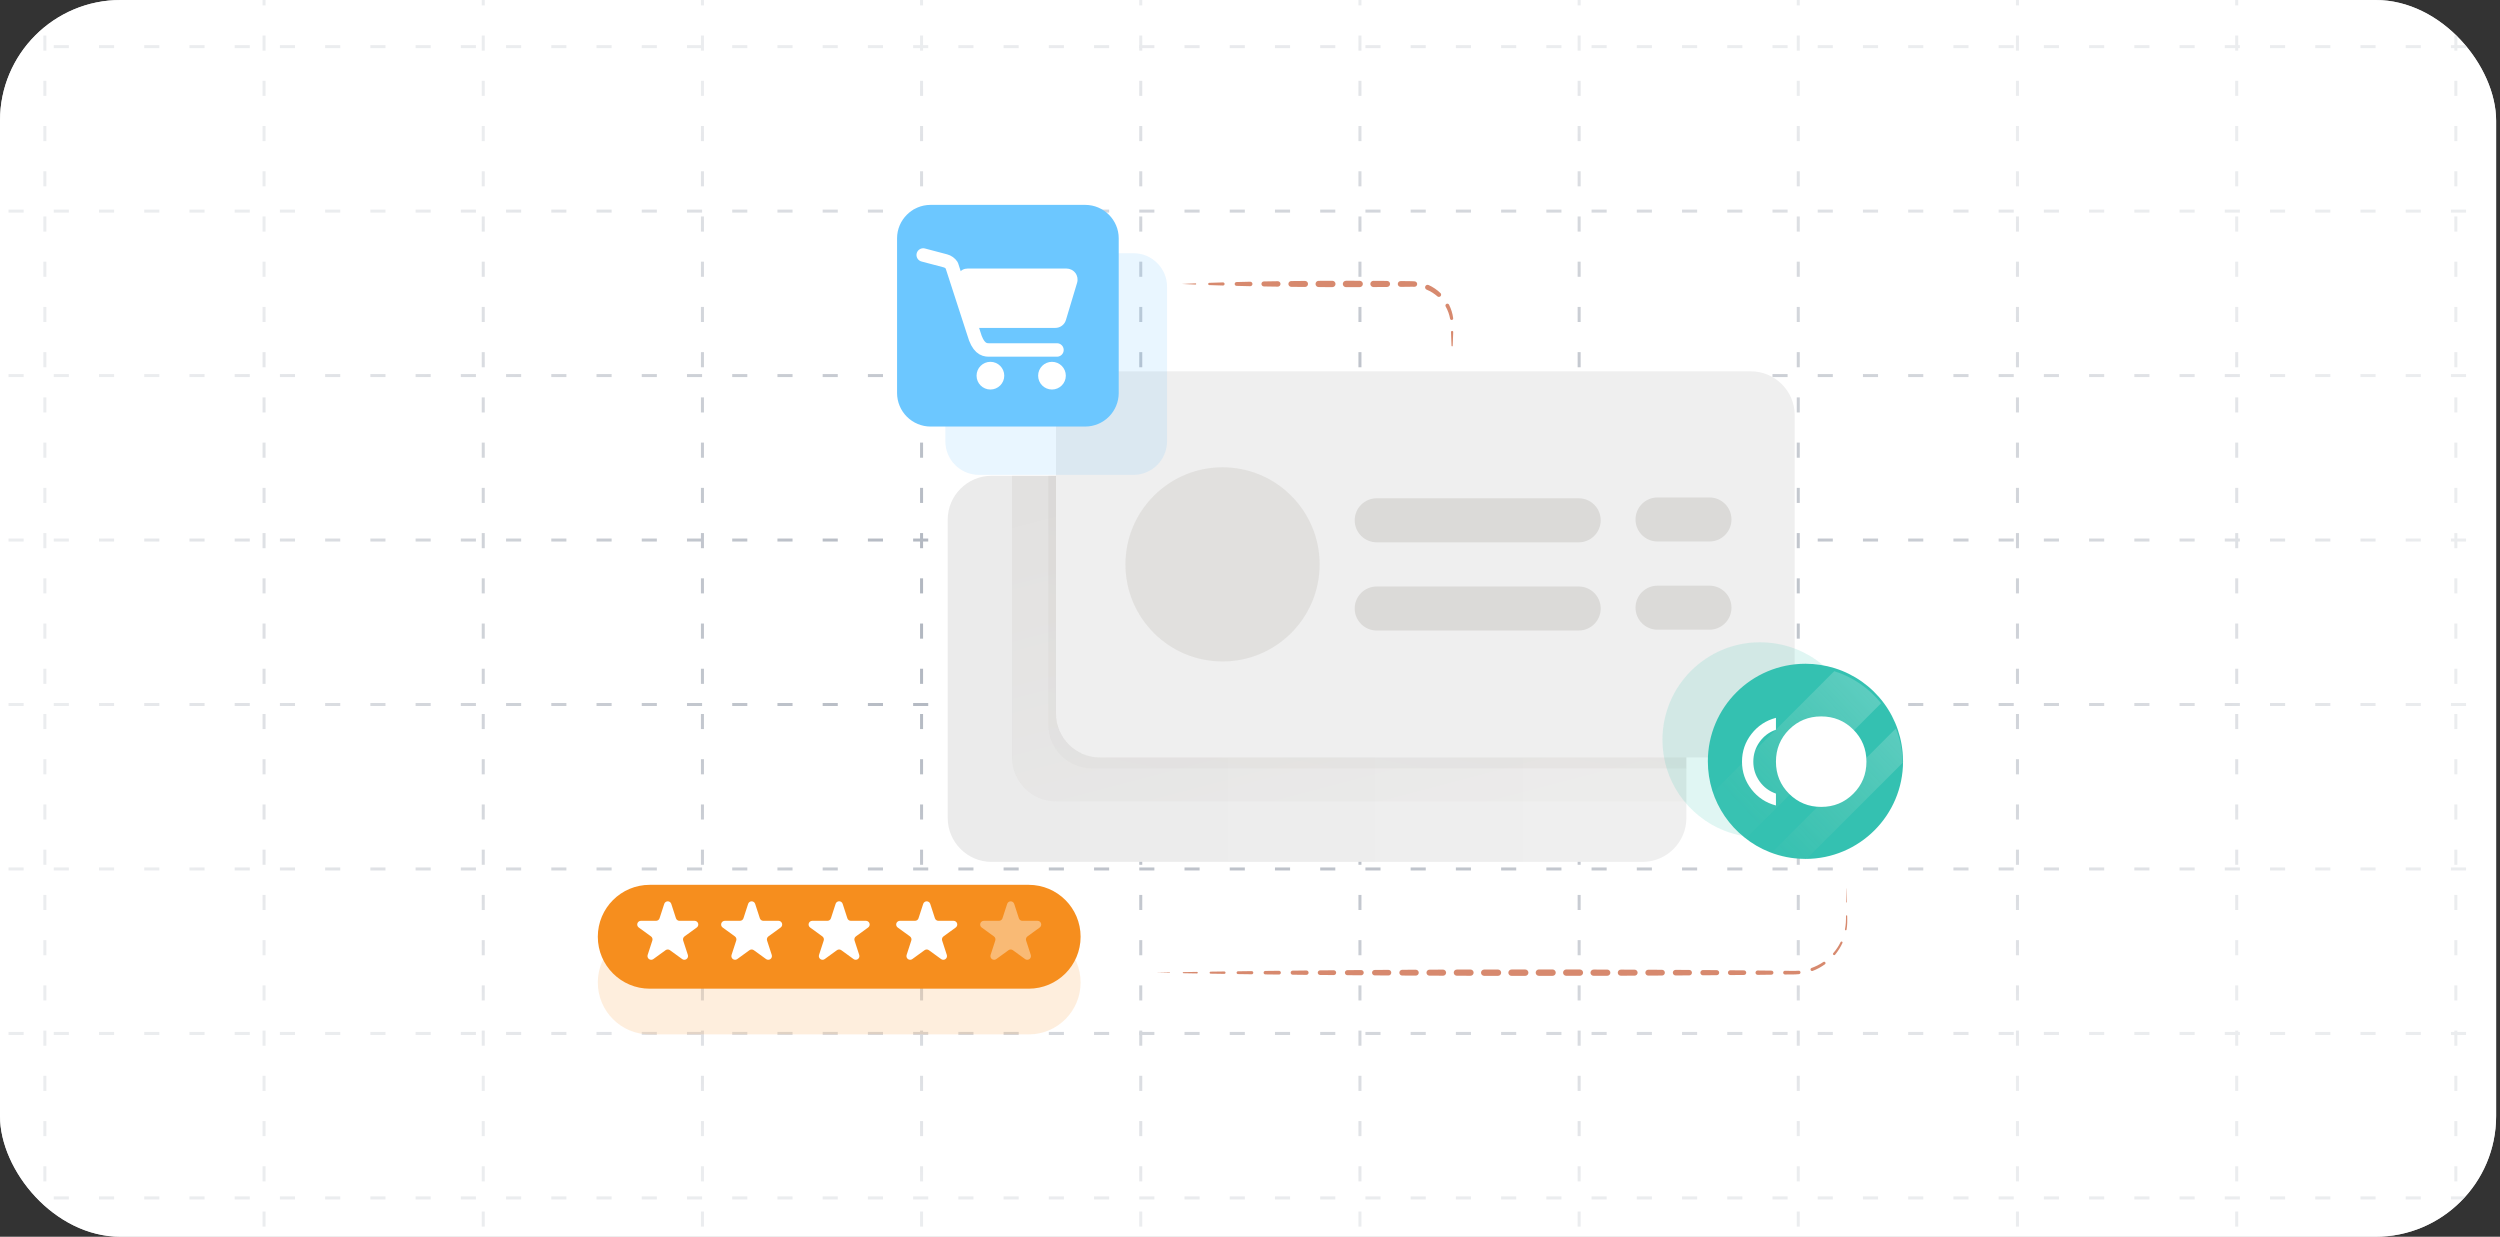 <svg width="283" height="140" viewBox="0 0 283 140" fill="none" xmlns="http://www.w3.org/2000/svg">
<rect x="0" y="0" width="283" height="140" fill="#333333" stroke="none"/>
<g clip-path="url(#clip0_16505_19286)">
<rect width="282.561" height="140" rx="13.659" fill="white"/>
<line x1="5.079" y1="184.934" x2="5.079" y2="-44.389" stroke="#9CA3AF" stroke-width="0.341" stroke-dasharray="1.71 3.41"/>
<line x1="29.892" y1="184.934" x2="29.892" y2="-44.389" stroke="#9CA3AF" stroke-width="0.341" stroke-dasharray="1.71 3.41"/>
<line x1="54.704" y1="184.934" x2="54.704" y2="-44.389" stroke="#9CA3AF" stroke-width="0.341" stroke-dasharray="1.71 3.41"/>
<line x1="79.517" y1="184.934" x2="79.517" y2="-44.389" stroke="#9CA3AF" stroke-width="0.341" stroke-dasharray="1.71 3.41"/>
<line x1="104.321" y1="184.934" x2="104.321" y2="-44.389" stroke="#9CA3AF" stroke-width="0.341" stroke-dasharray="1.71 3.41"/>
<line x1="153.946" y1="184.934" x2="153.946" y2="-44.389" stroke="#9CA3AF" stroke-width="0.341" stroke-dasharray="1.71 3.41"/>
<line x1="203.564" y1="184.934" x2="203.564" y2="-44.389" stroke="#9CA3AF" stroke-width="0.341" stroke-dasharray="1.71 3.41"/>
<line x1="253.196" y1="184.934" x2="253.196" y2="-44.389" stroke="#9CA3AF" stroke-width="0.341" stroke-dasharray="1.71 3.41"/>
<line x1="129.134" y1="184.934" x2="129.134" y2="-44.389" stroke="#9CA3AF" stroke-width="0.341" stroke-dasharray="1.71 3.41"/>
<line x1="178.759" y1="184.934" x2="178.759" y2="-44.389" stroke="#9CA3AF" stroke-width="0.341" stroke-dasharray="1.71 3.41"/>
<line x1="228.376" y1="184.934" x2="228.376" y2="-44.389" stroke="#9CA3AF" stroke-width="0.341" stroke-dasharray="1.71 3.41"/>
<line x1="278.001" y1="184.934" x2="278.001" y2="-44.389" stroke="#9CA3AF" stroke-width="0.341" stroke-dasharray="1.71 3.41"/>
<line x1="294.516" y1="135.606" x2="-11.094" y2="135.606" stroke="#9CA3AF" stroke-width="0.341" stroke-dasharray="1.71 3.41"/>
<line x1="294.516" y1="116.989" x2="-11.094" y2="116.989" stroke="#9CA3AF" stroke-width="0.341" stroke-dasharray="1.71 3.41"/>
<line x1="294.516" y1="98.368" x2="-11.094" y2="98.368" stroke="#9CA3AF" stroke-width="0.341" stroke-dasharray="1.71 3.41"/>
<line x1="294.516" y1="61.134" x2="-11.094" y2="61.134" stroke="#9CA3AF" stroke-width="0.341" stroke-dasharray="1.71 3.41"/>
<line x1="294.516" y1="23.897" x2="-11.094" y2="23.897" stroke="#9CA3AF" stroke-width="0.341" stroke-dasharray="1.71 3.41"/>
<line x1="294.516" y1="79.751" x2="-11.094" y2="79.751" stroke="#9CA3AF" stroke-width="0.341" stroke-dasharray="1.71 3.41"/>
<line x1="294.516" y1="42.514" x2="-11.094" y2="42.514" stroke="#9CA3AF" stroke-width="0.341" stroke-dasharray="1.71 3.41"/>
<line x1="294.516" y1="5.28" x2="-11.094" y2="5.28" stroke="#9CA3AF" stroke-width="0.341" stroke-dasharray="1.71 3.41"/>
<rect opacity="0.8" x="-0.852" y="-0.854" width="285.122" height="141.707" fill="url(#paint0_radial_16505_19286)"/>
<g clip-path="url(#clip1_16505_19286)">
<path d="M190.9 58.817V92.602C190.9 95.332 188.666 97.567 185.936 97.567H112.245C109.515 97.567 107.281 95.332 107.281 92.602V58.817C107.281 56.087 109.516 53.859 112.245 53.859H185.936C188.666 53.859 190.9 56.088 190.9 58.817Z" fill="url(#paint1_linear_16505_19286)"/>
<path d="M203.162 46.993V80.778C203.162 83.508 200.927 85.742 198.198 85.742H124.497C121.767 85.742 119.539 83.508 119.539 80.778V46.993C119.542 45.679 120.065 44.42 120.994 43.491C121.924 42.561 123.183 42.038 124.497 42.035H198.196C200.926 42.035 203.162 44.264 203.162 46.993Z" fill="#EFEFEF"/>
<path opacity="0.23" d="M190.898 85.744V90.715H119.527C116.797 90.715 114.562 88.487 114.562 85.757V53.859H119.539V80.78C119.539 83.51 121.768 85.744 124.497 85.744L190.898 85.744Z" fill="url(#paint2_linear_16505_19286)"/>
<path opacity="0.21" d="M190.896 85.745V86.989H123.622C120.892 86.989 118.664 84.755 118.664 82.025V53.859H119.537V80.78C119.537 83.51 121.765 85.744 124.495 85.744L190.896 85.745Z" fill="url(#paint3_linear_16505_19286)"/>
<path opacity="0.71" d="M138.391 74.88C144.463 74.88 149.384 69.959 149.384 63.888C149.384 57.816 144.463 52.895 138.391 52.895C132.32 52.895 127.398 57.816 127.398 63.888C127.398 69.959 132.32 74.88 138.391 74.88Z" fill="#DBDAD8"/>
<path d="M178.709 56.406H155.843C154.467 56.406 153.352 57.522 153.352 58.898V58.899C153.352 60.275 154.467 61.391 155.843 61.391H178.709C180.085 61.391 181.2 60.275 181.2 58.899V58.898C181.2 57.522 180.085 56.406 178.709 56.406Z" fill="#DBDAD8"/>
<path d="M193.511 56.312H187.633C186.256 56.312 185.141 57.428 185.141 58.804V58.805C185.141 60.181 186.256 61.297 187.633 61.297H193.511C194.887 61.297 196.003 60.181 196.003 58.805V58.804C196.003 57.428 194.887 56.312 193.511 56.312Z" fill="#DBDAD8"/>
<path d="M178.709 66.391H155.843C154.467 66.391 153.352 67.506 153.352 68.882V68.883C153.352 70.259 154.467 71.375 155.843 71.375H178.709C180.085 71.375 181.2 70.259 181.2 68.883V68.882C181.2 67.506 180.085 66.391 178.709 66.391Z" fill="#DBDAD8"/>
<path d="M193.511 66.297H187.633C186.256 66.297 185.141 67.412 185.141 68.789V68.789C185.141 70.165 186.256 71.281 187.633 71.281H193.511C194.887 71.281 196.003 70.165 196.003 68.789V68.789C196.003 67.412 194.887 66.297 193.511 66.297Z" fill="#DBDAD8"/>
<path opacity="0.15" d="M132.11 32.444V49.968C132.107 50.972 131.707 51.934 130.997 52.644C130.287 53.353 129.326 53.754 128.322 53.757H110.804C109.8 53.754 108.838 53.353 108.129 52.644C107.419 51.934 107.019 50.972 107.016 49.968V32.444C107.016 30.37 108.721 28.664 110.804 28.664H128.32C130.402 28.666 132.11 30.373 132.11 32.444Z" fill="#6CC7FF"/>
<path d="M126.639 26.974V44.498C126.636 45.501 126.236 46.463 125.526 47.173C124.817 47.883 123.855 48.283 122.851 48.286H105.335C104.331 48.283 103.37 47.883 102.66 47.173C101.95 46.463 101.55 45.501 101.547 44.498V26.974C101.547 24.899 103.252 23.193 105.335 23.193H122.851C124.934 23.193 126.639 24.899 126.639 26.974Z" fill="#6CC7FF"/>
<path d="M119.465 37.119H110.797C110.528 37.119 110.267 37.033 110.051 36.872C109.836 36.712 109.678 36.486 109.6 36.229L108.334 32.008C108.278 31.822 108.266 31.625 108.3 31.433C108.334 31.241 108.412 31.06 108.528 30.904C108.645 30.747 108.796 30.621 108.97 30.533C109.144 30.446 109.336 30.4 109.53 30.4H120.731C120.926 30.4 121.118 30.446 121.292 30.533C121.466 30.621 121.617 30.747 121.734 30.904C121.85 31.06 121.928 31.241 121.962 31.433C121.995 31.625 121.984 31.822 121.928 32.008L120.661 36.229C120.584 36.486 120.426 36.712 120.21 36.872C119.995 37.033 119.733 37.119 119.465 37.119Z" fill="white"/>
<path d="M119.648 39.616H111.915C111.345 39.616 110.693 39.372 110.235 37.743L107.738 30.043C107.569 29.789 107.313 29.606 107.018 29.528L104.508 28.865" stroke="white" stroke-width="1.524" stroke-linecap="round" stroke-linejoin="round"/>
<path d="M112.115 44.094C112.98 44.094 113.682 43.392 113.682 42.527C113.682 41.661 112.98 40.959 112.115 40.959C111.249 40.959 110.547 41.661 110.547 42.527C110.547 43.392 111.249 44.094 112.115 44.094Z" fill="white"/>
<path d="M119.083 44.094C119.949 44.094 120.651 43.392 120.651 42.527C120.651 41.661 119.949 40.959 119.083 40.959C118.218 40.959 117.516 41.661 117.516 42.527C117.516 43.392 118.218 44.094 119.083 44.094Z" fill="white"/>
<g opacity="0.89">
<path d="M133.789 32.144C134.047 32.13 134.305 32.118 134.563 32.106C134.821 32.095 135.079 32.083 135.337 32.074C135.356 32.073 135.374 32.08 135.387 32.092C135.401 32.105 135.409 32.123 135.41 32.141C135.41 32.16 135.403 32.178 135.391 32.191C135.378 32.205 135.361 32.213 135.342 32.214H135.337C135.079 32.204 134.821 32.193 134.563 32.181C134.305 32.169 134.047 32.158 133.789 32.144ZM136.885 32.016L138.433 31.967C138.457 31.965 138.481 31.968 138.504 31.976C138.527 31.984 138.547 31.996 138.565 32.012C138.583 32.028 138.597 32.048 138.608 32.069C138.618 32.091 138.623 32.114 138.624 32.139C138.625 32.162 138.621 32.186 138.612 32.209C138.603 32.231 138.59 32.251 138.573 32.268C138.557 32.285 138.537 32.299 138.515 32.308C138.492 32.317 138.469 32.322 138.445 32.322H138.433L136.885 32.273C136.853 32.271 136.822 32.256 136.8 32.233C136.778 32.209 136.766 32.178 136.766 32.145C136.766 32.113 136.778 32.082 136.8 32.058C136.822 32.034 136.853 32.02 136.885 32.018V32.016ZM139.981 31.927C140.497 31.914 141.013 31.899 141.529 31.889C141.595 31.891 141.657 31.918 141.704 31.964C141.75 32.011 141.777 32.074 141.778 32.139C141.779 32.205 141.755 32.269 141.71 32.317C141.665 32.365 141.604 32.395 141.538 32.398H141.529C141.013 32.389 140.497 32.373 139.981 32.361C139.923 32.361 139.868 32.338 139.827 32.298C139.786 32.257 139.764 32.202 139.764 32.144C139.764 32.087 139.786 32.031 139.827 31.991C139.868 31.95 139.923 31.927 139.981 31.927V31.927ZM143.078 31.857L144.627 31.833C144.668 31.83 144.709 31.837 144.749 31.851C144.788 31.865 144.823 31.887 144.854 31.915C144.884 31.944 144.908 31.978 144.925 32.016C144.942 32.054 144.951 32.095 144.952 32.136C144.952 32.178 144.945 32.219 144.929 32.258C144.913 32.296 144.89 32.331 144.861 32.36C144.831 32.39 144.796 32.413 144.758 32.428C144.719 32.444 144.678 32.451 144.636 32.45H144.627L143.078 32.426C143.003 32.426 142.931 32.396 142.877 32.343C142.824 32.289 142.794 32.217 142.794 32.141C142.794 32.066 142.824 31.994 142.877 31.94C142.931 31.887 143.003 31.857 143.078 31.857ZM146.175 31.815L147.723 31.801C147.814 31.8 147.901 31.835 147.966 31.899C148.031 31.962 148.067 32.049 148.068 32.14C148.069 32.231 148.034 32.318 147.97 32.383C147.907 32.448 147.82 32.485 147.729 32.485H147.723L146.175 32.471C146.087 32.471 146.004 32.437 145.942 32.375C145.88 32.313 145.846 32.23 145.846 32.142C145.846 32.055 145.88 31.971 145.942 31.91C146.004 31.848 146.087 31.814 146.175 31.814V31.815ZM149.271 31.791L150.82 31.784C150.867 31.784 150.914 31.793 150.957 31.811C151.001 31.829 151.041 31.855 151.074 31.888C151.108 31.922 151.134 31.961 151.153 32.005C151.171 32.048 151.18 32.095 151.18 32.142C151.181 32.189 151.172 32.236 151.154 32.28C151.136 32.324 151.109 32.363 151.076 32.397C151.043 32.43 151.003 32.457 150.96 32.475C150.916 32.493 150.87 32.503 150.822 32.503H150.82L149.271 32.497C149.178 32.497 149.088 32.459 149.022 32.393C148.955 32.327 148.918 32.237 148.918 32.143C148.918 32.05 148.955 31.96 149.022 31.893C149.088 31.827 149.178 31.79 149.271 31.79V31.791ZM152.368 31.781L153.916 31.784C154.011 31.784 154.103 31.822 154.17 31.89C154.238 31.957 154.275 32.048 154.275 32.144C154.275 32.239 154.238 32.331 154.17 32.398C154.103 32.466 154.011 32.504 153.916 32.504L152.368 32.506C152.272 32.506 152.179 32.468 152.111 32.4C152.044 32.332 152.005 32.24 152.005 32.144C152.005 32.048 152.044 31.956 152.111 31.888C152.179 31.82 152.272 31.782 152.368 31.782V31.781ZM155.464 31.79L157.012 31.8C157.103 31.8 157.19 31.836 157.254 31.901C157.318 31.965 157.354 32.052 157.354 32.143C157.354 32.233 157.318 32.321 157.254 32.385C157.19 32.449 157.103 32.485 157.012 32.485L155.464 32.495C155.372 32.492 155.286 32.454 155.222 32.389C155.158 32.323 155.122 32.236 155.121 32.144C155.121 32.053 155.156 31.964 155.219 31.898C155.282 31.832 155.368 31.793 155.46 31.789L155.464 31.79ZM158.562 31.814L159.336 31.824L159.724 31.829C159.755 31.829 159.789 31.829 159.824 31.833L159.927 31.837L160.133 31.848C160.214 31.852 160.289 31.888 160.344 31.948C160.398 32.007 160.427 32.086 160.425 32.167C160.422 32.247 160.387 32.324 160.329 32.38C160.27 32.435 160.192 32.466 160.111 32.464H160.087L159.906 32.461H159.723L159.336 32.465L158.562 32.475C158.474 32.476 158.39 32.443 158.328 32.382C158.265 32.321 158.23 32.237 158.228 32.15C158.227 32.063 158.261 31.979 158.322 31.916C158.383 31.854 158.466 31.818 158.553 31.817L158.562 31.814ZM161.719 32.265C162.217 32.493 162.673 32.803 163.068 33.183C163.112 33.229 163.136 33.291 163.136 33.355C163.137 33.419 163.113 33.481 163.07 33.528C163.027 33.575 162.967 33.605 162.903 33.61C162.839 33.615 162.776 33.596 162.725 33.557C162.36 33.234 161.944 32.974 161.494 32.788C161.46 32.773 161.428 32.752 161.402 32.726C161.376 32.699 161.355 32.668 161.341 32.633C161.326 32.599 161.319 32.562 161.319 32.525C161.319 32.487 161.327 32.45 161.341 32.416C161.355 32.382 161.376 32.35 161.403 32.324C161.429 32.297 161.461 32.277 161.495 32.263C161.53 32.248 161.567 32.241 161.604 32.241C161.641 32.241 161.678 32.249 161.713 32.263L161.72 32.266L161.719 32.265ZM164.029 34.487C164.15 34.728 164.251 34.979 164.33 35.237C164.409 35.494 164.466 35.757 164.499 36.024C164.505 36.07 164.493 36.116 164.465 36.153C164.438 36.189 164.397 36.214 164.352 36.221C164.307 36.228 164.26 36.217 164.223 36.191C164.185 36.164 164.16 36.124 164.151 36.079C164.106 35.835 164.04 35.596 163.956 35.363C163.872 35.131 163.769 34.907 163.648 34.693C163.621 34.643 163.614 34.585 163.63 34.53C163.645 34.476 163.681 34.429 163.731 34.401C163.78 34.373 163.839 34.365 163.893 34.38C163.948 34.395 163.995 34.43 164.024 34.479L164.029 34.488L164.029 34.487ZM164.505 37.597C164.489 38.113 164.466 38.629 164.447 39.145C164.445 39.162 164.437 39.178 164.425 39.189C164.412 39.201 164.396 39.207 164.379 39.207C164.362 39.207 164.346 39.201 164.333 39.189C164.32 39.178 164.313 39.162 164.311 39.145C164.292 38.629 164.268 38.113 164.253 37.597C164.252 37.58 164.254 37.562 164.259 37.546C164.265 37.53 164.273 37.515 164.285 37.502C164.296 37.489 164.31 37.479 164.326 37.472C164.341 37.465 164.358 37.461 164.375 37.46C164.392 37.46 164.409 37.463 164.425 37.469C164.441 37.475 164.456 37.485 164.468 37.497C164.48 37.509 164.49 37.523 164.496 37.539C164.502 37.555 164.505 37.572 164.505 37.59C164.505 37.59 164.505 37.594 164.505 37.597Z" fill="#D27B5C"/>
</g>
<g opacity="0.89">
<path d="M130.852 110.106L132.4 110.073C132.404 110.073 132.409 110.073 132.413 110.075C132.418 110.076 132.422 110.078 132.425 110.081C132.429 110.084 132.432 110.088 132.434 110.092C132.435 110.097 132.436 110.101 132.436 110.106C132.436 110.11 132.435 110.115 132.434 110.119C132.432 110.124 132.429 110.127 132.425 110.13C132.422 110.133 132.418 110.136 132.413 110.137C132.409 110.139 132.404 110.139 132.4 110.138L130.852 110.106ZM133.948 110.044L135.496 110.018C135.508 110.017 135.519 110.019 135.53 110.024C135.541 110.028 135.551 110.034 135.559 110.042C135.567 110.051 135.574 110.06 135.579 110.071C135.583 110.082 135.586 110.093 135.586 110.105C135.586 110.116 135.584 110.128 135.58 110.139C135.576 110.149 135.569 110.159 135.561 110.168C135.553 110.176 135.543 110.183 135.533 110.187C135.522 110.192 135.511 110.194 135.499 110.195H135.496L133.948 110.168C133.931 110.168 133.915 110.162 133.904 110.15C133.892 110.138 133.885 110.122 133.885 110.106C133.885 110.089 133.892 110.073 133.904 110.062C133.915 110.05 133.931 110.043 133.948 110.043V110.044ZM137.045 109.991L138.593 109.97C138.629 109.969 138.664 109.983 138.69 110.008C138.716 110.034 138.731 110.068 138.731 110.104C138.732 110.141 138.718 110.176 138.693 110.202C138.667 110.228 138.633 110.242 138.597 110.243H138.593L137.045 110.221C137.014 110.221 136.985 110.209 136.963 110.188C136.942 110.166 136.93 110.137 136.93 110.107C136.93 110.076 136.942 110.047 136.963 110.025C136.985 110.004 137.014 109.992 137.045 109.992V109.991ZM140.141 109.95L141.689 109.929C141.713 109.928 141.736 109.933 141.758 109.941C141.78 109.95 141.8 109.963 141.817 109.98C141.834 109.996 141.847 110.016 141.857 110.037C141.866 110.059 141.871 110.082 141.871 110.106C141.872 110.13 141.867 110.153 141.859 110.175C141.85 110.197 141.837 110.217 141.82 110.234C141.804 110.251 141.784 110.265 141.763 110.274C141.741 110.283 141.718 110.288 141.694 110.288H141.689L140.141 110.267C140.099 110.267 140.059 110.25 140.029 110.221C139.999 110.191 139.982 110.151 139.982 110.109C139.982 110.067 139.999 110.026 140.029 109.996C140.059 109.967 140.099 109.95 140.141 109.95ZM143.237 109.909L144.785 109.892C144.84 109.894 144.893 109.917 144.931 109.956C144.97 109.996 144.992 110.049 144.992 110.104C144.993 110.159 144.972 110.213 144.935 110.253C144.897 110.293 144.845 110.318 144.79 110.321H144.785L143.237 110.304C143.185 110.304 143.135 110.283 143.098 110.246C143.061 110.209 143.04 110.159 143.04 110.106C143.04 110.054 143.061 110.004 143.098 109.967C143.135 109.93 143.185 109.909 143.237 109.909ZM146.334 109.875L147.882 109.858C147.948 109.857 148.011 109.883 148.058 109.929C148.106 109.975 148.132 110.038 148.133 110.104C148.134 110.17 148.108 110.233 148.062 110.28C148.016 110.327 147.953 110.354 147.887 110.355H147.882L146.334 110.338C146.273 110.338 146.214 110.314 146.17 110.271C146.127 110.227 146.102 110.168 146.102 110.107C146.102 110.045 146.127 109.987 146.17 109.943C146.214 109.9 146.273 109.875 146.334 109.875V109.875ZM149.43 109.845L150.978 109.833C151.051 109.833 151.12 109.861 151.172 109.912C151.224 109.962 151.253 110.032 151.253 110.104C151.254 110.176 151.226 110.246 151.175 110.297C151.124 110.349 151.055 110.378 150.983 110.379H150.978L149.43 110.367C149.361 110.367 149.295 110.339 149.246 110.29C149.197 110.242 149.17 110.175 149.17 110.106C149.17 110.037 149.197 109.971 149.246 109.922C149.295 109.873 149.361 109.845 149.43 109.845ZM152.526 109.821L154.075 109.809C154.114 109.808 154.152 109.816 154.189 109.83C154.225 109.845 154.258 109.867 154.286 109.894C154.314 109.922 154.336 109.954 154.351 109.99C154.366 110.026 154.374 110.065 154.375 110.104C154.375 110.143 154.368 110.182 154.353 110.218C154.338 110.254 154.317 110.287 154.289 110.315C154.262 110.343 154.229 110.365 154.193 110.38C154.157 110.396 154.119 110.404 154.08 110.404H154.075L152.526 110.392C152.451 110.392 152.378 110.362 152.325 110.308C152.271 110.255 152.241 110.182 152.241 110.106C152.241 110.031 152.271 109.958 152.325 109.905C152.378 109.851 152.451 109.821 152.526 109.821ZM155.623 109.798L157.171 109.789C157.213 109.789 157.254 109.797 157.293 109.812C157.332 109.828 157.367 109.851 157.397 109.881C157.426 109.91 157.45 109.945 157.466 109.983C157.482 110.022 157.491 110.063 157.491 110.105C157.491 110.147 157.483 110.188 157.467 110.227C157.452 110.265 157.428 110.3 157.399 110.33C157.37 110.36 157.335 110.383 157.296 110.4C157.258 110.416 157.217 110.424 157.175 110.424H157.171L155.623 110.416C155.541 110.416 155.463 110.383 155.405 110.325C155.347 110.267 155.315 110.189 155.315 110.107C155.315 110.025 155.347 109.947 155.405 109.889C155.463 109.831 155.541 109.799 155.623 109.799V109.798ZM158.72 109.78L160.268 109.774C160.356 109.773 160.441 109.808 160.504 109.87C160.566 109.932 160.602 110.017 160.602 110.105C160.603 110.193 160.568 110.278 160.506 110.341C160.443 110.404 160.359 110.439 160.271 110.44H160.268L158.72 110.433C158.635 110.429 158.556 110.394 158.497 110.333C158.439 110.272 158.406 110.191 158.406 110.107C158.406 110.023 158.439 109.941 158.497 109.881C158.556 109.82 158.635 109.784 158.72 109.781V109.78ZM161.816 109.767L163.364 109.76C163.454 109.763 163.539 109.801 163.601 109.865C163.663 109.929 163.698 110.015 163.699 110.104C163.699 110.194 163.665 110.28 163.603 110.345C163.541 110.409 163.457 110.448 163.367 110.451H163.364L161.816 110.445C161.726 110.445 161.64 110.409 161.576 110.346C161.513 110.282 161.477 110.196 161.477 110.106C161.477 110.016 161.513 109.929 161.576 109.866C161.64 109.802 161.726 109.766 161.816 109.766V109.767ZM164.913 109.754L166.461 109.751C166.554 109.751 166.644 109.788 166.711 109.854C166.777 109.92 166.814 110.01 166.814 110.104C166.814 110.198 166.777 110.288 166.711 110.354C166.644 110.42 166.554 110.458 166.461 110.458L164.913 110.454C164.82 110.454 164.731 110.417 164.665 110.351C164.6 110.286 164.563 110.197 164.563 110.104C164.563 110.011 164.6 109.922 164.665 109.856C164.731 109.791 164.82 109.754 164.913 109.754V109.754ZM168.009 109.749H169.557C169.605 109.747 169.653 109.755 169.699 109.773C169.744 109.79 169.785 109.816 169.82 109.85C169.854 109.883 169.882 109.923 169.901 109.968C169.92 110.012 169.93 110.06 169.93 110.108C169.93 110.157 169.92 110.204 169.901 110.249C169.882 110.293 169.854 110.334 169.82 110.367C169.785 110.401 169.744 110.427 169.699 110.444C169.653 110.461 169.605 110.469 169.557 110.467H168.009C167.914 110.467 167.823 110.43 167.756 110.363C167.689 110.296 167.651 110.205 167.651 110.11C167.651 110.015 167.689 109.924 167.756 109.857C167.823 109.79 167.914 109.753 168.009 109.753V109.749ZM171.106 109.746H172.654C172.75 109.746 172.842 109.784 172.91 109.852C172.977 109.92 173.016 110.012 173.016 110.108C173.016 110.204 172.977 110.296 172.91 110.363C172.842 110.431 172.75 110.469 172.654 110.469H171.106C171.01 110.469 170.918 110.431 170.851 110.364C170.783 110.296 170.745 110.204 170.745 110.109C170.745 110.013 170.783 109.921 170.851 109.854C170.918 109.786 171.01 109.748 171.106 109.748V109.746ZM174.202 109.744H175.75C175.846 109.744 175.937 109.782 176.005 109.85C176.073 109.917 176.111 110.009 176.111 110.105C176.111 110.201 176.073 110.292 176.005 110.36C175.937 110.427 175.846 110.465 175.75 110.465H174.202C174.106 110.465 174.014 110.427 173.946 110.36C173.878 110.292 173.84 110.2 173.84 110.104C173.84 110.008 173.878 109.916 173.946 109.848C174.014 109.78 174.106 109.742 174.202 109.742V109.744ZM177.298 109.747H178.846C178.941 109.747 179.032 109.785 179.099 109.852C179.166 109.919 179.204 110.01 179.204 110.105C179.204 110.199 179.166 110.29 179.099 110.357C179.032 110.424 178.941 110.462 178.846 110.462H177.298C177.203 110.462 177.111 110.424 177.044 110.357C176.977 110.289 176.939 110.198 176.939 110.103C176.939 110.007 176.977 109.916 177.044 109.849C177.111 109.781 177.203 109.743 177.298 109.743V109.747ZM180.395 109.754L181.943 109.758C182.036 109.758 182.125 109.795 182.19 109.861C182.256 109.926 182.293 110.015 182.293 110.108C182.293 110.201 182.256 110.29 182.19 110.356C182.125 110.421 182.036 110.458 181.943 110.458L180.395 110.462C180.301 110.462 180.211 110.425 180.145 110.359C180.079 110.292 180.041 110.202 180.041 110.109C180.041 110.015 180.079 109.925 180.145 109.859C180.211 109.792 180.301 109.755 180.395 109.755V109.754ZM183.491 109.761L185.039 109.767C185.129 109.767 185.216 109.803 185.279 109.867C185.343 109.93 185.379 110.017 185.379 110.107C185.379 110.197 185.343 110.283 185.279 110.347C185.216 110.41 185.129 110.446 185.039 110.446L183.491 110.452C183.445 110.454 183.398 110.447 183.355 110.43C183.311 110.414 183.272 110.389 183.238 110.357C183.204 110.325 183.178 110.286 183.159 110.244C183.141 110.201 183.131 110.155 183.131 110.108C183.131 110.062 183.14 110.016 183.158 109.973C183.176 109.93 183.203 109.891 183.236 109.859C183.269 109.827 183.309 109.801 183.352 109.784C183.395 109.768 183.442 109.76 183.488 109.761L183.491 109.761ZM186.588 109.773L188.136 109.78C188.223 109.78 188.305 109.815 188.367 109.876C188.428 109.937 188.462 110.02 188.462 110.106C188.462 110.193 188.428 110.276 188.367 110.337C188.305 110.398 188.223 110.432 188.136 110.432L186.588 110.44C186.544 110.44 186.501 110.431 186.46 110.415C186.42 110.398 186.383 110.374 186.352 110.343C186.321 110.312 186.296 110.276 186.279 110.235C186.262 110.195 186.254 110.152 186.253 110.108C186.253 110.064 186.262 110.021 186.278 109.98C186.295 109.94 186.319 109.903 186.35 109.872C186.381 109.841 186.417 109.816 186.458 109.799C186.498 109.783 186.541 109.774 186.585 109.774L186.588 109.773ZM189.684 109.789L191.232 109.798C191.312 109.801 191.387 109.835 191.443 109.893C191.498 109.95 191.529 110.027 191.529 110.106C191.529 110.186 191.498 110.263 191.443 110.32C191.387 110.378 191.312 110.411 191.232 110.415L189.684 110.423C189.6 110.424 189.519 110.391 189.459 110.332C189.399 110.272 189.365 110.192 189.365 110.107C189.364 110.023 189.397 109.942 189.457 109.882C189.516 109.822 189.597 109.788 189.681 109.788L189.684 109.789ZM192.781 109.809L194.329 109.821C194.404 109.821 194.477 109.851 194.53 109.905C194.583 109.958 194.613 110.031 194.613 110.106C194.613 110.182 194.583 110.254 194.53 110.307C194.477 110.361 194.404 110.391 194.329 110.391L192.781 110.403C192.741 110.403 192.703 110.396 192.667 110.381C192.63 110.367 192.598 110.345 192.57 110.318C192.542 110.29 192.52 110.258 192.505 110.222C192.489 110.186 192.481 110.147 192.481 110.108C192.481 110.069 192.488 110.031 192.503 109.994C192.517 109.958 192.539 109.925 192.566 109.898C192.594 109.87 192.626 109.848 192.662 109.832C192.698 109.817 192.737 109.809 192.776 109.809L192.781 109.809ZM195.877 109.834L197.425 109.846C197.492 109.849 197.556 109.877 197.602 109.926C197.648 109.974 197.674 110.039 197.674 110.106C197.674 110.173 197.648 110.237 197.602 110.286C197.556 110.334 197.492 110.363 197.425 110.366L195.877 110.378C195.805 110.379 195.736 110.35 195.684 110.3C195.633 110.249 195.603 110.18 195.603 110.108C195.602 110.036 195.63 109.966 195.681 109.915C195.732 109.863 195.801 109.834 195.873 109.833L195.877 109.834ZM198.974 109.859L200.522 109.876C200.583 109.876 200.641 109.9 200.685 109.943C200.728 109.986 200.752 110.045 200.752 110.106C200.752 110.167 200.728 110.226 200.685 110.269C200.641 110.312 200.583 110.336 200.522 110.336L198.974 110.354C198.908 110.354 198.845 110.329 198.798 110.283C198.751 110.237 198.724 110.174 198.723 110.109C198.723 110.043 198.748 109.98 198.794 109.933C198.84 109.886 198.903 109.859 198.968 109.859H198.974ZM202.07 109.893L202.844 109.902H203.228C203.353 109.9 203.478 109.894 203.602 109.884C203.654 109.879 203.706 109.895 203.746 109.928C203.786 109.962 203.811 110.009 203.816 110.061C203.82 110.113 203.804 110.165 203.771 110.205C203.738 110.245 203.69 110.27 203.638 110.275C203.505 110.288 203.372 110.297 203.239 110.302C203.173 110.305 203.105 110.306 203.04 110.307H202.844L202.07 110.315C202.042 110.316 202.015 110.31 201.989 110.3C201.963 110.29 201.939 110.274 201.919 110.255C201.878 110.215 201.855 110.161 201.855 110.105C201.854 110.048 201.876 109.994 201.915 109.953C201.955 109.913 202.009 109.89 202.065 109.889L202.07 109.893ZM205.062 109.574C205.536 109.408 205.986 109.18 206.401 108.897C206.435 108.873 206.478 108.864 206.519 108.871C206.561 108.878 206.597 108.902 206.622 108.936C206.646 108.971 206.655 109.013 206.648 109.055C206.641 109.096 206.617 109.133 206.583 109.157C206.152 109.468 205.682 109.722 205.186 109.911C205.142 109.926 205.094 109.923 205.052 109.904C205.01 109.884 204.977 109.849 204.961 109.806C204.944 109.762 204.945 109.714 204.963 109.672C204.981 109.629 205.015 109.595 205.058 109.577L205.062 109.574ZM207.526 107.896C207.857 107.514 208.138 107.091 208.361 106.637C208.375 106.611 208.398 106.591 208.426 106.582C208.455 106.572 208.485 106.574 208.512 106.586C208.539 106.599 208.56 106.621 208.571 106.649C208.582 106.676 208.582 106.707 208.571 106.735C208.352 107.215 208.071 107.664 207.736 108.072C207.713 108.1 207.68 108.118 207.643 108.122C207.607 108.125 207.571 108.114 207.543 108.091C207.514 108.068 207.497 108.034 207.493 107.998C207.489 107.962 207.5 107.926 207.524 107.897L207.526 107.896ZM208.849 105.2C208.898 104.95 208.932 104.698 208.949 104.444C208.958 104.316 208.962 104.19 208.963 104.061L208.969 103.674C208.971 103.657 208.978 103.642 208.991 103.631C209.003 103.619 209.019 103.613 209.036 103.613C209.052 103.613 209.068 103.619 209.081 103.631C209.093 103.642 209.101 103.657 209.102 103.674L209.108 104.061C209.111 104.19 209.111 104.322 209.108 104.452C209.099 104.715 209.073 104.976 209.031 105.235C209.029 105.247 209.024 105.258 209.018 105.268C209.012 105.278 209.003 105.287 208.994 105.294C208.984 105.301 208.973 105.306 208.961 105.309C208.949 105.312 208.937 105.312 208.925 105.31C208.913 105.308 208.902 105.304 208.892 105.298C208.881 105.291 208.873 105.283 208.866 105.273C208.859 105.263 208.854 105.252 208.851 105.241C208.848 105.229 208.848 105.217 208.85 105.205L208.849 105.2ZM208.998 102.126L209.028 100.578C209.028 100.576 209.029 100.574 209.03 100.573C209.032 100.571 209.034 100.57 209.036 100.57C209.038 100.57 209.04 100.571 209.041 100.573C209.043 100.574 209.044 100.576 209.044 100.578L209.074 102.126C209.074 102.136 209.07 102.146 209.063 102.153C209.056 102.161 209.046 102.165 209.036 102.165C209.026 102.165 209.016 102.161 209.009 102.153C209.001 102.146 208.997 102.136 208.997 102.126H208.998Z" fill="#D27B5C"/>
</g>
<path opacity="0.15" d="M116.446 105.338H73.551C70.304 105.338 67.672 107.97 67.672 111.217C67.672 114.464 70.304 117.096 73.551 117.096H116.446C119.692 117.096 122.325 114.464 122.325 111.217C122.325 107.97 119.692 105.338 116.446 105.338Z" fill="#F68E1E"/>
<path d="M116.446 100.162H73.551C70.304 100.162 67.672 102.794 67.672 106.041C67.672 109.288 70.304 111.92 73.551 111.92H116.446C119.692 111.92 122.325 109.288 122.325 106.041C122.325 102.794 119.692 100.162 116.446 100.162Z" fill="#F68E1E"/>
<path d="M75.987 102.315L76.517 103.947C76.545 104.031 76.598 104.105 76.669 104.156C76.741 104.208 76.827 104.236 76.915 104.236H78.631C78.719 104.237 78.805 104.265 78.876 104.317C78.947 104.369 79 104.442 79.027 104.526C79.054 104.61 79.054 104.7 79.027 104.784C79 104.867 78.947 104.94 78.876 104.992L77.487 106.001C77.416 106.053 77.363 106.126 77.335 106.21C77.308 106.294 77.308 106.385 77.335 106.469L77.866 108.101C77.893 108.185 77.893 108.275 77.866 108.359C77.839 108.443 77.785 108.516 77.714 108.568C77.643 108.62 77.557 108.648 77.469 108.648C77.38 108.648 77.294 108.62 77.223 108.568L75.835 107.56C75.763 107.508 75.678 107.481 75.59 107.481C75.502 107.481 75.417 107.508 75.346 107.56L73.957 108.568C73.886 108.62 73.8 108.648 73.712 108.648C73.624 108.648 73.538 108.62 73.466 108.568C73.395 108.516 73.342 108.443 73.315 108.359C73.287 108.275 73.287 108.185 73.314 108.101L73.845 106.469C73.872 106.385 73.872 106.294 73.845 106.21C73.818 106.126 73.764 106.053 73.693 106.001L72.305 104.992C72.234 104.94 72.18 104.867 72.153 104.784C72.126 104.7 72.126 104.61 72.153 104.526C72.18 104.442 72.233 104.369 72.304 104.317C72.375 104.265 72.461 104.237 72.549 104.236H74.265C74.353 104.236 74.439 104.208 74.511 104.156C74.582 104.105 74.635 104.031 74.663 103.947L75.193 102.315C75.221 102.232 75.274 102.159 75.345 102.108C75.416 102.056 75.502 102.029 75.59 102.029C75.678 102.029 75.763 102.056 75.835 102.108C75.906 102.159 75.959 102.232 75.987 102.315ZM85.483 102.315L86.014 103.947C86.041 104.031 86.094 104.105 86.166 104.156C86.237 104.208 86.323 104.236 86.412 104.236H88.128C88.216 104.237 88.302 104.265 88.373 104.317C88.444 104.369 88.497 104.442 88.524 104.526C88.551 104.61 88.551 104.7 88.524 104.784C88.496 104.867 88.444 104.94 88.372 104.992L86.984 106.001C86.913 106.053 86.859 106.126 86.832 106.21C86.805 106.294 86.805 106.385 86.832 106.469L87.363 108.101C87.39 108.185 87.39 108.275 87.362 108.359C87.335 108.443 87.282 108.516 87.211 108.568C87.139 108.62 87.053 108.648 86.965 108.648C86.877 108.648 86.791 108.62 86.72 108.568L85.331 107.56C85.26 107.508 85.175 107.481 85.087 107.481C84.999 107.481 84.913 107.508 84.842 107.56L83.454 108.568C83.383 108.62 83.297 108.648 83.209 108.648C83.12 108.648 83.034 108.62 82.963 108.568C82.892 108.516 82.838 108.443 82.811 108.359C82.784 108.275 82.784 108.185 82.811 108.101L83.342 106.469C83.369 106.385 83.369 106.294 83.342 106.21C83.314 106.126 83.261 106.053 83.19 106.001L81.801 104.992C81.73 104.94 81.677 104.867 81.65 104.784C81.623 104.7 81.623 104.61 81.65 104.526C81.677 104.442 81.73 104.369 81.801 104.317C81.872 104.265 81.958 104.237 82.046 104.236H83.762C83.85 104.236 83.936 104.208 84.008 104.156C84.079 104.105 84.132 104.031 84.16 103.947L84.69 102.315C84.718 102.232 84.771 102.16 84.843 102.108C84.914 102.057 84.999 102.029 85.087 102.029C85.175 102.029 85.26 102.057 85.331 102.108C85.402 102.16 85.456 102.232 85.483 102.315ZM95.389 102.315L95.92 103.947C95.947 104.031 96 104.105 96.072 104.156C96.143 104.208 96.229 104.236 96.317 104.236H98.03C98.118 104.237 98.204 104.265 98.275 104.317C98.346 104.369 98.399 104.442 98.426 104.526C98.453 104.61 98.453 104.7 98.426 104.784C98.399 104.867 98.346 104.94 98.274 104.992L96.886 106.001C96.815 106.053 96.761 106.126 96.734 106.21C96.707 106.294 96.707 106.385 96.734 106.469L97.265 108.101C97.292 108.185 97.292 108.275 97.264 108.359C97.237 108.443 97.184 108.516 97.113 108.568C97.041 108.62 96.956 108.648 96.867 108.648C96.779 108.648 96.693 108.62 96.622 108.568L95.233 107.56C95.162 107.508 95.077 107.481 94.989 107.481C94.901 107.481 94.816 107.508 94.744 107.56L93.356 108.568C93.285 108.62 93.199 108.648 93.111 108.648C93.022 108.648 92.936 108.62 92.865 108.568C92.794 108.516 92.74 108.443 92.713 108.359C92.686 108.275 92.686 108.185 92.713 108.101L93.244 106.469C93.271 106.385 93.271 106.294 93.244 106.21C93.216 106.126 93.163 106.053 93.092 106.001L91.703 104.992C91.632 104.94 91.579 104.867 91.552 104.784C91.525 104.7 91.525 104.61 91.552 104.526C91.579 104.442 91.632 104.369 91.703 104.317C91.774 104.265 91.86 104.237 91.948 104.236H93.664C93.752 104.236 93.838 104.208 93.91 104.156C93.981 104.105 94.034 104.031 94.062 103.947L94.592 102.315C94.619 102.23 94.672 102.157 94.744 102.104C94.816 102.052 94.902 102.023 94.991 102.023C95.08 102.023 95.166 102.052 95.238 102.104C95.309 102.157 95.362 102.23 95.389 102.315ZM105.301 102.315L105.832 103.947C105.859 104.031 105.912 104.105 105.984 104.156C106.055 104.208 106.141 104.236 106.229 104.236H107.946C108.034 104.237 108.119 104.265 108.191 104.317C108.262 104.369 108.315 104.442 108.342 104.526C108.369 104.61 108.369 104.7 108.341 104.784C108.314 104.867 108.261 104.94 108.19 104.992L106.802 106.001C106.73 106.053 106.677 106.126 106.65 106.21C106.623 106.294 106.623 106.385 106.65 106.469L107.18 108.101C107.208 108.185 107.207 108.275 107.18 108.359C107.153 108.443 107.1 108.516 107.028 108.568C106.957 108.62 106.871 108.648 106.783 108.648C106.695 108.648 106.609 108.62 106.537 108.568L105.149 107.56C105.078 107.508 104.992 107.481 104.905 107.481C104.817 107.481 104.731 107.508 104.66 107.56L103.272 108.568C103.2 108.62 103.114 108.648 103.026 108.648C102.938 108.648 102.852 108.62 102.781 108.568C102.709 108.516 102.656 108.443 102.629 108.359C102.602 108.275 102.602 108.185 102.629 108.101L103.159 106.469C103.187 106.385 103.187 106.294 103.159 106.21C103.132 106.126 103.079 106.053 103.007 106.001L101.619 104.992C101.548 104.94 101.495 104.867 101.468 104.784C101.44 104.7 101.44 104.61 101.467 104.526C101.495 104.442 101.547 104.369 101.619 104.317C101.69 104.265 101.775 104.237 101.864 104.236H103.58C103.668 104.236 103.754 104.208 103.826 104.156C103.897 104.105 103.95 104.031 103.977 103.947L104.508 102.315C104.536 102.232 104.589 102.16 104.66 102.108C104.731 102.057 104.817 102.029 104.905 102.029C104.992 102.029 105.078 102.057 105.149 102.108C105.22 102.16 105.273 102.232 105.301 102.315Z" fill="white"/>
<path opacity="0.39" d="M114.806 102.316L115.337 103.948C115.364 104.032 115.417 104.105 115.488 104.157C115.56 104.209 115.646 104.237 115.734 104.237H117.451C117.539 104.237 117.624 104.266 117.696 104.317C117.767 104.369 117.82 104.443 117.847 104.526C117.874 104.61 117.874 104.7 117.846 104.784C117.819 104.868 117.766 104.941 117.695 104.993L116.307 106.002C116.235 106.054 116.182 106.127 116.155 106.211C116.127 106.295 116.127 106.385 116.155 106.469L116.685 108.101C116.712 108.185 116.712 108.276 116.685 108.36C116.658 108.444 116.605 108.517 116.533 108.569C116.462 108.62 116.376 108.648 116.288 108.648C116.2 108.649 116.114 108.621 116.042 108.569L114.655 107.56C114.584 107.508 114.498 107.481 114.411 107.481C114.323 107.481 114.237 107.508 114.166 107.56L112.778 108.568C112.706 108.62 112.62 108.648 112.532 108.648C112.444 108.648 112.358 108.62 112.287 108.568C112.215 108.516 112.162 108.443 112.135 108.359C112.108 108.275 112.108 108.185 112.135 108.101L112.665 106.469C112.693 106.385 112.693 106.294 112.665 106.21C112.638 106.126 112.585 106.053 112.513 106.001L111.125 104.992C111.054 104.941 111.001 104.868 110.974 104.784C110.946 104.7 110.946 104.61 110.973 104.526C111.001 104.442 111.053 104.369 111.125 104.317C111.196 104.265 111.281 104.237 111.369 104.236H113.086C113.174 104.236 113.26 104.208 113.332 104.157C113.403 104.105 113.456 104.031 113.483 103.947L114.014 102.315C114.042 102.232 114.095 102.16 114.166 102.11C114.237 102.059 114.323 102.031 114.41 102.031C114.498 102.031 114.583 102.059 114.654 102.11C114.725 102.161 114.778 102.233 114.806 102.316Z" fill="white"/>
<path opacity="0.15" d="M210.285 83.749C210.285 89.849 205.34 94.795 199.24 94.795C199.186 94.796 199.132 94.794 199.078 94.789C197.746 94.776 196.427 94.517 195.188 94.027C194.154 93.623 193.188 93.06 192.326 92.359C190.614 90.992 189.348 89.146 188.69 87.056C188.358 85.985 188.188 84.87 188.188 83.749C188.187 77.649 193.134 72.703 199.239 72.703C200.36 72.704 201.475 72.873 202.546 73.205C204.766 73.898 206.709 75.275 208.099 77.14C209.488 79.005 210.251 81.262 210.279 83.587C210.284 83.641 210.286 83.695 210.285 83.749Z" fill="#34C1B1"/>
<path d="M215.426 86.183C215.426 92.283 210.48 97.229 204.38 97.229C204.326 97.23 204.272 97.228 204.218 97.223C202.886 97.209 201.568 96.951 200.329 96.461C199.294 96.056 198.329 95.494 197.466 94.793C195.754 93.426 194.488 91.579 193.83 89.49C193.498 88.419 193.329 87.304 193.328 86.183C193.328 80.082 198.274 75.137 204.379 75.137C205.501 75.138 206.615 75.307 207.686 75.639C209.906 76.331 211.85 77.709 213.239 79.574C214.629 81.439 215.392 83.695 215.42 86.021C215.425 86.075 215.427 86.129 215.426 86.183Z" fill="#34C1B1"/>
<g opacity="0.21">
<path d="M212.941 79.607L197.417 95.131C195.705 93.763 194.439 91.917 193.781 89.827L207.638 75.977C209.726 76.635 211.572 77.898 212.941 79.607Z" fill="url(#paint4_linear_16505_19286)"/>
<path d="M215.372 86.356L204.171 97.558C202.838 97.544 201.52 97.286 200.281 96.796L214.609 82.461C215.096 83.703 215.355 85.022 215.372 86.356Z" fill="url(#paint5_linear_16505_19286)"/>
</g>
<path d="M206.159 91.342C204.729 91.342 203.518 90.845 202.525 89.853C201.533 88.861 201.037 87.65 201.037 86.22C201.037 84.79 201.533 83.579 202.525 82.586C203.518 81.594 204.729 81.098 206.159 81.098C207.589 81.098 208.8 81.594 209.792 82.586C210.784 83.579 211.281 84.79 211.281 86.22C211.281 87.65 210.784 88.861 209.792 89.853C208.8 90.845 207.589 91.342 206.159 91.342ZM201.037 91.181C199.906 90.883 198.983 90.275 198.268 89.357C197.553 88.439 197.195 87.393 197.195 86.22C197.195 85.046 197.553 84 198.268 83.082C198.983 82.165 199.906 81.556 201.037 81.258V82.602C200.268 82.869 199.65 83.333 199.18 83.995C198.711 84.656 198.476 85.398 198.476 86.22C198.476 87.041 198.711 87.783 199.18 88.445C199.65 89.106 200.268 89.57 201.037 89.837V91.181Z" fill="white"/>
</g>
</g>
<defs>
<radialGradient id="paint0_radial_16505_19286" cx="0" cy="0" r="1" gradientUnits="userSpaceOnUse" gradientTransform="translate(141.709 70) rotate(90) scale(67.07 134.949)">
<stop stop-color="white" stop-opacity="0"/>
<stop offset="1" stop-color="white"/>
</radialGradient>
<linearGradient id="paint1_linear_16505_19286" x1="97.166" y1="75.713" x2="180.787" y2="75.713" gradientUnits="userSpaceOnUse">
<stop stop-color="#EAEAEA"/>
<stop offset="1" stop-color="#EFEFEF"/>
</linearGradient>
<linearGradient id="paint2_linear_16505_19286" x1="154.924" y1="94.397" x2="140.683" y2="40.338" gradientUnits="userSpaceOnUse">
<stop stop-color="#E2E0DE"/>
<stop offset="1" stop-color="#BEB9B4"/>
</linearGradient>
<linearGradient id="paint3_linear_16505_19286" x1="147.586" y1="105.795" x2="157.353" y2="57.773" gradientUnits="userSpaceOnUse">
<stop stop-color="#E2E0DE"/>
<stop offset="1" stop-color="#BEB9B4"/>
</linearGradient>
<linearGradient id="paint4_linear_16505_19286" x1="211.533" y1="77.079" x2="196.817" y2="90.929" gradientUnits="userSpaceOnUse">
<stop stop-color="#FEFDFC"/>
<stop offset="1" stop-color="#FCE2C4" stop-opacity="0.1"/>
</linearGradient>
<linearGradient id="paint5_linear_16505_19286" x1="216.982" y1="82.864" x2="202.266" y2="96.715" gradientUnits="userSpaceOnUse">
<stop stop-color="#FEFDFC"/>
<stop offset="1" stop-color="#FCE2C4" stop-opacity="0.1"/>
</linearGradient>
<clipPath id="clip0_16505_19286">
<rect width="282.561" height="140" rx="13.659" fill="white"/>
</clipPath>
<clipPath id="clip1_16505_19286">
<rect width="147.754" height="93.902" fill="white" transform="translate(67.672 23.193)"/>
</clipPath>
</defs>
</svg>

